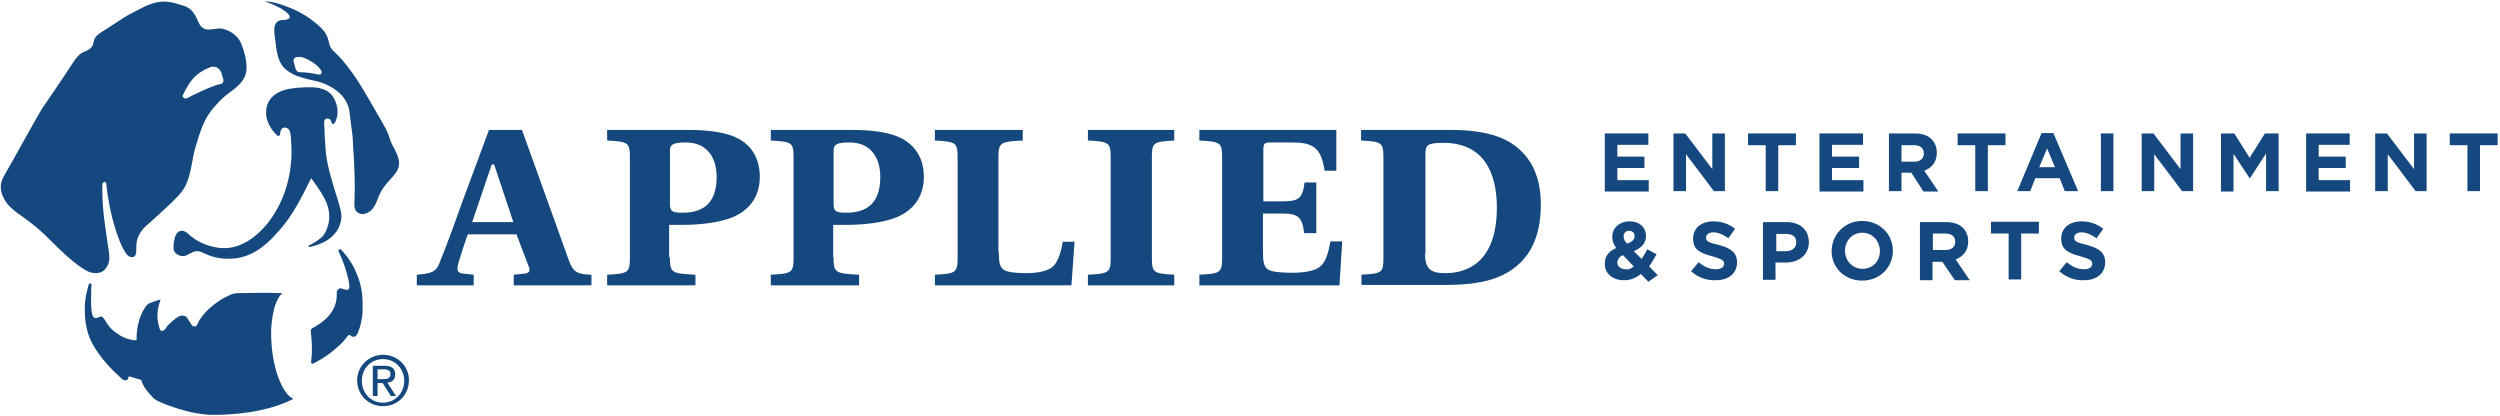 <?xml version="1.0" encoding="UTF-8"?>
<svg width="637px" height="106px" viewBox="0 0 637 106" version="1.1" xmlns="http://www.w3.org/2000/svg" xmlns:xlink="http://www.w3.org/1999/xlink">
    <title>AES_Logo_Blue_Horz</title>
    <g id="Selects" stroke="none" stroke-width="1" fill="none" fill-rule="evenodd">
        <g id="AES_Logo_Blue_Horz" fill="#14487E" fill-rule="nonzero">
            <g id="Group">
                <g transform="translate(106, 33)">
                    <path d="M44.8,39.7 L24.9,39.7 L24.9,37 L27.8,36.7 C29.1,36.5 29.1,35.8 28.6,34.6 L25.6,26.7 L13.2,26.7 C12.5,28.5 11.3,32.4 10.8,34 C10.3,35.8 10.5,36.5 11.9,36.7 L14.7,37 L14.7,39.7 L0.2,39.7 L0.2,37 C4,36.7 5.1,36.2 5.9,34.2 C8,29.1 10.4,22.4 12.1,17.6 L18.6,0.1 L27,0.1 L39,33.5 C40.1,36.5 41.4,36.9 44.7,37 L44.7,39.7 L44.8,39.7 Z M19.9,8.9 L19.3,8.9 L14.3,23.6 L24.8,23.6 L19.9,8.9 Z" id="Shape"></path>
                    <path d="M64.7,32.6 C64.7,36.5 65.1,36.7 71.2,37 L71.2,39.7 L48.7,39.7 L48.7,37 C54.1,36.7 54.5,36.5 54.5,32.6 L54.5,7.2 C54.5,3.3 54.1,3.1 48.7,2.8 L48.7,0.1 L69,0.1 C74.2,0.1 78.7,0.6 81.9,2.2 C85.3,3.9 87.6,7.2 87.6,12 C87.6,17.4 84.7,20.6 80.8,22.3 C77.7,23.6 73,24.3 67.7,24.3 L64.5,24.3 L64.5,32.6 L64.7,32.6 Z M64.7,18.8 C64.7,20.8 65.1,21.2 68,21.2 C74.5,21.2 76.6,17.3 76.6,12.1 C76.6,7.1 74.1,3.3 68.8,3.3 C65.5,3.3 64.7,3.8 64.7,5.4 L64.7,18.8 Z" id="Shape"></path>
                    <path d="M106.4,32.6 C106.4,36.5 106.8,36.7 112.9,37 L112.9,39.7 L90.4,39.7 L90.4,37 C95.8,36.7 96.2,36.5 96.2,32.6 L96.2,7.2 C96.2,3.3 95.8,3.1 90.4,2.8 L90.4,0.1 L110.7,0.1 C115.9,0.1 120.4,0.6 123.6,2.2 C127,3.9 129.4,7.2 129.4,12 C129.4,17.4 126.5,20.6 122.6,22.3 C119.5,23.6 114.8,24.3 109.5,24.3 L106.3,24.3 L106.3,32.6 L106.4,32.6 Z M106.4,18.8 C106.4,20.8 106.8,21.2 109.7,21.2 C116.2,21.2 118.3,17.3 118.3,12.1 C118.3,7.1 115.8,3.3 110.5,3.3 C107.2,3.3 106.4,3.8 106.4,5.4 L106.4,18.8 Z" id="Shape"></path>
                    <path d="M148.5,31.3 C148.5,34 148.8,35 149.7,35.7 C150.6,36.4 153.2,36.6 155.5,36.6 C158.3,36.6 160.9,36.1 162.2,35 C163.5,33.9 164.3,31.4 164.8,28.6 L167.8,28.6 L167,39.7 L132.2,39.7 L132.2,37 C137.6,36.7 138,36.5 138,32.6 L138,7.2 C138,3.3 137.6,3.1 132.2,2.8 L132.2,0.1 L154.6,0.1 L154.6,2.8 C148.8,3.1 148.4,3.3 148.4,7.2 L148.4,31.3 L148.5,31.3 Z" id="Path"></path>
                    <path d="M187.5,32.6 C187.5,36.5 187.9,36.7 193.2,37 L193.2,39.7 L171.2,39.7 L171.2,37 C176.6,36.7 177,36.5 177,32.6 L177,7.2 C177,3.3 176.6,3.1 171.2,2.8 L171.2,0.1 L193.2,0.1 L193.2,2.8 C187.8,3.1 187.5,3.3 187.5,7.2 L187.5,32.6 Z" id="Path"></path>
                    <path d="M240.8,37 C246.2,36.7 246.5,36.5 246.5,32.6 L246.5,7.2 C246.5,3.3 246.1,3.1 240.8,2.8 L240.8,0.1 L264,0.1 C273,0.2 277.9,2.1 281.2,5.1 C284.8,8.4 286.6,13 286.6,19.1 C286.6,28 283.4,33 278.8,36 C274.3,38.9 268.7,39.6 262.1,39.6 L240.9,39.6 L240.9,37 L240.8,37 Z M257.1,31.6 C257.1,35.6 258.6,36.6 262.3,36.6 C267.4,36.6 275.4,34.2 275.4,19.9 C275.4,10.8 271.9,3.4 261.8,3.4 C257.5,3.4 257.2,4 257.2,6.5 L257.2,31.6 L257.1,31.6 Z" id="Shape"></path>
                    <path d="M229.3,26.4 L226.3,26.4 C225.8,22.3 224.8,21.4 220.6,21.4 L215.8,21.4 L215.8,31.2 C215.8,33.9 216.1,34.9 217,35.6 C217.9,36.3 220.5,36.5 223.3,36.5 C226.5,36.5 229.1,36 230.4,34.9 C231.8,33.8 232.5,31.3 233,28.5 L236,28.5 L235.3,39.7 L199.6,39.7 L199.6,37 C205,36.7 205.4,36.5 205.4,32.6 L205.4,7.2 C205.4,3.3 205,3.1 199.6,2.8 L199.6,0.1 L234.5,0.1 L234.5,10.5 L231.5,10.5 C230.6,4 227.9,3.3 222.8,3.3 L217.6,3.3 C216.1,3.3 215.9,3.7 215.9,5.3 L215.9,18.3 L220.7,18.3 C224.9,18.3 225.9,17.6 226.4,13.5 L229.4,13.5 L229.4,26.4 L229.3,26.4 Z" id="Path"></path>
                </g>
                <g>
                    <path d="M97.6,90.4 C101.2,90.4 104.2,93.2 104.2,96.9 C104.2,100.7 101.2,103.5 97.6,103.5 C94,103.5 91,100.7 91,96.9 C91,93.3 94,90.4 97.6,90.4 Z M97.6,102.6 C100.6,102.6 103,100.2 103,97 C103,93.9 100.6,91.5 97.6,91.5 C94.5,91.5 92.2,93.9 92.2,97 C92.2,100.2 94.5,102.6 97.6,102.6 Z M95,93.2 L98,93.2 C99.8,93.2 100.7,93.9 100.7,95.4 C100.7,96.8 99.8,97.4 98.7,97.5 L100.9,100.9 L99.6,100.9 L97.5,97.6 L96.2,97.6 L96.2,100.9 L95,100.9 L95,93.2 Z M96.2,96.6 L97.5,96.6 C98.5,96.6 99.5,96.5 99.5,95.3 C99.5,94.3 98.6,94.1 97.8,94.1 L96.2,94.1 L96.2,96.6 Z" id="Shape"></path>
                    <g>
                        <path d="M54.4,17 C55.6,17 56.2,18 56.4,18.5 L56.9,20.3 C57,20.5 56.9,20.8 56.8,21 C56.7,21.2 56.4,21.4 56.2,21.4 C54.1,21.8 49.2,24.2 47.7,25 C47.6,25.1 47.5,25.1 47.3,25.1 C47,25.1 46.7,24.9 46.6,24.7 C46.5,24.5 46.5,24.2 46.7,24 C47.4,22.6 48.2,21.1 49.3,19.9 C50.3,18.8 51.8,17.8 53.4,17.2 C53.7,17 54.1,17 54.4,17 L54.4,17 Z M41.7,0.4 C39.6,0.4 37.4,1.4 36.8,1.7 C35.6,2.3 32.8,3.7 31.7,4.4 C30.6,5.1 27,7.5 26.3,7.9 C25.6,8.3 24.6,8.9 24.1,9.9 C23.7,10.8 23.9,11.4 23.4,11.9 C22.6,12.9 21.9,12.9 21,13.4 C20.2,13.8 19.4,14.7 18.5,16.1 C17.5,17.7 14.8,21.7 13.7,23.3 C13,24.3 11.5,26.5 10.9,27.4 C10.3,28.2 4.1,39.4 3.3,40.8 C3,41.3 2.5,42.3 2,43.1 C1.1,44.7 0.1,46.1 0.2,47.8 C0.3,50.3 2,52.2 2.9,53 C3.3,53.3 4.4,54.4 5.3,54.9 C7.7,56.6 8.8,57.5 10.4,58.9 C11.8,60.1 14.4,62.9 17.1,65.3 C19,67 20.8,68.3 21.9,68.9 C23.5,69.8 25.4,69.9 26.6,68.8 C28.3,67 27.9,65.3 27.6,63.2 C27.3,61.1 26.4,55.3 26.2,52.4 C26.1,50 26,48.1 26.1,47 C26.1,46.7 26.3,46.5 26.3,46.5 C26.6,46.2 27,46.3 27.1,46.9 C27.1,47.3 27.5,51.1 28.6,55.5 C29.2,58 30.3,61.3 31.4,63.4 C32.2,64.9 33,65.9 34.1,65.4 C35,65 34.6,63.5 34.8,61.9 C34.9,60.8 35.5,59.4 36.6,58.2 C37.1,57.6 37.4,57.4 38.1,56.8 C39.8,55.3 41.5,53.7 43.1,52.2 C44.7,50.7 46.2,49.2 47,47.8 C48.7,44.9 49,40.1 49.7,37.9 C51.5,31.5 52.6,29.7 54.3,27.6 C55.5,26.2 56.7,24.9 58.2,23.8 C59.7,22.7 62,21.1 62.6,18.9 C63.3,16.3 62.2,13 61.5,11.2 C60.8,9.4 59.1,8.1 57.6,7.6 C56.6,7.3 56.4,7.1 54.5,7.4 C53,7.6 51.5,7.9 50.5,5.5 C49.5,3.1 48.6,2.2 47.2,1.6 C45.9,1.2 43.8,0.4 41.7,0.4 Z" id="Shape"></path>
                        <path d="M23.3,72.8 C23.5,72.1 22.7,72.1 22.6,72.5 C22.5,73 21.6,75.7 21.6,78.5 C21.6,81.3 21.8,85.3 24.6,89.3 C26.6,92.3 28.8,94.5 30.4,95.9 C30.9,96.4 31.4,97 32,96.9 C32.6,96.8 32.7,96.5 32.7,96.3 C32.7,96.1 32.7,95.8 33.3,96 C33.9,96.2 35.2,96.6 36,96.8 C36.3,98.1 37.1,99.1 37.4,99.5 C37.7,99.9 38.9,101.3 39.4,101.7 C40.4,102.4 44.2,104 49,105.1 C50.1,105.3 51.7,105.6 53.5,105.7 C59,105.8 67.6,105.1 74,102 C74.2,101.9 74.4,101.8 74.5,101.8 C74.6,101.7 74.8,101.6 74.4,101.4 C74.1,101.3 72.8,100.5 71.4,97.4 C70.7,95.8 70.2,94.1 69.8,92.2 C69.4,90.3 69.2,88.3 69.1,86.2 C69,83.9 69.2,81.4 69.7,79.4 C69.9,78.3 70.2,77.4 70.6,76.6 C70.9,75.9 71.3,75.3 71.8,74.9 C71.8,74.9 71.9,74.8 71.8,74.8 C71.8,74.8 71.8,74.7 71.7,74.7 C71.6,74.7 69.8,74.6 67.6,74.6 C64.8,74.6 61.2,74.7 60.4,74.7 C59,74.8 58.8,75.1 57.5,75.7 C56.2,76.3 52.8,78.5 51,81.3 C50.8,81.5 50.4,82.4 50.3,82.6 C50.2,82.8 50.1,83.2 49.6,83.2 C49.1,83.2 48.8,82.8 48.6,82.4 C48.3,82 48,81.5 47.7,81 C47.4,80.5 46.5,80.2 45.6,80.6 C44.8,81 43,82.5 42.4,83.4 C41.8,84.3 41.6,84.3 41.2,84.3 C40.8,84.3 40.7,83.9 40.5,83.1 C40.3,82.3 39.6,79.9 40.8,76.7 C40.9,76.5 41,76.2 40.6,76.4 C40.1,76.5 38.7,77 38,77.3 C37.3,77.7 37,78.3 36.8,78.6 C36.6,78.9 34.8,81.7 34.8,86.2 C34.8,86.4 35,86.7 34.5,86.7 C33.1,86.7 31.2,85.9 30.8,85.6 C30.4,85.3 28.8,84.5 27.7,83 C27.3,82.5 26.7,81.5 26.5,81.2 C26.3,80.9 26,80.5 25.5,80.7 C24.9,80.9 24.5,81.2 24.1,81 C23.7,80.8 23.5,80.3 23.4,79.6 C23.3,78.9 23.2,78.1 23.2,76.2 C23.3,74.3 23.2,73.2 23.3,72.8 Z" id="Path"></path>
                        <path d="M86.9,63.6 C86.7,63.4 86.6,63.5 86.4,63.6 C86.2,63.7 86.2,63.9 86.3,64.1 C86.4,64.3 87.6,67 88,68.4 C88.4,69.8 88.9,71.4 89,72.6 C89,73.2 89.1,73.4 88.8,73.7 C88.6,73.9 88.3,73.9 88,73.8 C87.7,73.7 87.3,73.6 87,73.5 C86.7,73.4 86.3,73.5 86.2,73.7 C86.1,73.9 85.8,74 85.8,74.5 C85.8,75.2 86,77.5 84.3,79.8 C82.8,81.9 80.3,83.2 80,83.4 C79.5,83.6 79.1,83.9 79.2,84.5 C79.3,85.5 79.7,88.8 79.3,91.9 C79.3,92.3 79.2,92.4 79.4,92.6 C79.5,92.7 79.7,92.7 79.9,92.6 C80.1,92.5 80.8,92.1 81.7,91.6 C82.9,90.9 84.3,89.9 85.2,89.1 C86.9,87.7 87.8,86.7 88.5,85.7 C88.7,85.5 88.9,85.2 89.2,85.4 C89.5,85.6 89.7,85.9 90.3,85.8 C90.6,85.7 90.8,85.5 91,85.2 C91.3,84.5 91.9,83.2 92.2,81.1 C92.4,80 92.4,79.2 92.4,78 C92.4,76.1 92.3,74.8 92,73.3 C91.7,71.8 91.3,70.7 90.6,69.1 C89.5,66.3 87.1,63.8 86.9,63.6 Z" id="Path"></path>
                        <path d="M73.9,22.6 C70.8,23.1 67.7,24.9 67.8,28.9 C67.8,30.6 68.9,32.9 70.5,34.4 C70.8,34.7 71.3,34.9 71.4,33.9 C71.5,32.9 72,32.5 72.5,32.5 C73.1,32.5 73.8,32.8 74,34 C74.2,35.2 74.4,39 74.2,40.9 C74,42.8 73.7,48.2 70,54.3 C66.2,60.4 61.1,63.6 56.3,63.2 C51.9,62.8 49.3,60.7 48.8,60.3 C48.3,59.9 47.3,58.8 46.4,58.8 C45.4,58.8 45,59.5 44.8,59.9 C44.5,60.4 44.2,61.9 44.2,63 C44.2,64.1 44.8,64.7 45.5,65 C46.6,65.5 47.4,65.2 48.2,64.7 C49,64.3 49.5,64 50.2,64 C51.1,64 51.5,64.3 52.6,64.8 C53.7,65.3 56,66.1 59,65.9 C62,65.8 65.7,64.6 69.8,60.2 C72.1,57.8 73.7,55.7 75.7,52.3 C76.8,50.4 77.9,48.1 79.3,45.4 C80.4,46.9 81.7,48.7 82.7,50.6 C83.5,52.1 83.9,53.7 83.9,55.1 C83.9,55.8 83.8,56.9 83.5,57.7 C83.3,58.4 83.1,58.9 82.7,59.5 C82.4,60.1 82,60.5 81.4,60.9 C80.8,61.4 79.8,62 79.2,62.3 C78.7,62.5 78.6,62.6 78.6,62.8 C78.6,62.9 78.8,63 79.5,62.8 C80.5,62.5 86.5,61.2 87,55.4 C87.2,52.7 83.6,45.2 83,38.5 C82.9,37.5 82.6,32.5 82.6,31.4 C82.6,31.1 82.6,30.8 82.7,30.6 C82.9,30.3 83.2,30.2 83.4,30.2 C83.8,30.2 84.2,30.4 84.3,30.7 C84.4,31.1 84.6,31.6 84.8,31.6 C85,31.6 85.3,31.5 85.6,30.7 C85.9,29.9 86.4,28.1 85.5,25.9 C84.5,23.3 82.6,22.7 81.1,22.4 C79.6,22.1 76.3,22.2 73.9,22.6 Z" id="Path"></path>
                        <path d="M76,14.5 C76.3,14.5 76.6,14.5 77,14.6 C78.8,15.1 81.3,16.8 81.9,18.1 C82,18.3 82,18.5 81.9,18.7 C81.8,18.9 81.6,19 81.4,19 L81.3,19 L81.2,19 C79.4,18.6 77.8,18.4 76.4,18.4 C75.9,18.4 75.4,18 75.3,17.5 L74.8,15.6 C74.8,15.5 74.7,15.2 75,14.9 C75.2,14.6 75.5,14.5 76,14.5 L76,14.5 L76,14.5 Z M67.4,0.3 C67.6,0.4 69.1,0.9 70.3,1.5 C70.7,1.7 71.8,2.2 72.4,2.7 C72.7,2.9 73.9,3.7 73.8,4.4 C73.7,5.1 72.2,5.1 72,5.1 C71.5,5.1 70.8,5.3 70.4,5.8 C70,6.3 69.9,6.9 69.9,7.5 C69.8,8.4 70.1,9.5 70.3,11.6 C70.7,14.8 71.4,16.2 72.4,17.3 C73.1,18 74.1,18.7 75.5,19.3 C76.3,19.6 77.4,19.9 78.5,20.2 C79.4,20.4 80.3,20.6 81.1,20.8 C82.5,21.2 84,21.8 85.5,22.9 C87.8,24.5 88.8,26.8 89,28.1 C89.2,29.5 89.3,30.4 89.4,31.3 C89.5,32.2 89.9,34.9 89.9,35.7 C89.9,36.2 90.1,39.2 90.2,40.9 C90.3,43.5 90.4,45.5 90.4,47.1 C90.4,49.2 90.3,50.5 90.3,51.6 C90.2,53.5 90.8,54.2 91.9,54.5 C93,54.7 94.4,54.1 95.2,52.8 C96.1,51.6 96.1,50.6 97.1,48.8 C98.1,47 98.9,46.4 100,45.1 C101.1,43.8 101.6,43.1 101.7,41.6 C101.7,40.2 100.8,38.4 100.1,37.2 C99.6,36.3 99.3,35.3 99,34.4 C98.8,33.8 98.5,33.4 98.4,33 C97.9,32 96.7,30 94,25.3 C91.3,20.6 90.1,19 88.6,17 C87.1,15 85.6,13.6 85.1,13.1 C84.8,12.9 84.4,12.4 84.1,11.8 C83.7,10.8 83.8,10 83,8.6 C82.4,7.5 81.1,6.4 80.2,5.7 C79.4,5 76.9,3.1 73.4,1.8 C69.9,0.4 68.3,0.4 67.4,0.3 C67.3,0.2 67.3,0.3 67.4,0.3 Z" id="Shape"></path>
                    </g>
                </g>
            </g>
            <g id="Group" transform="translate(408, 33)">
                <polygon id="Path" points="0.8 1 12 1 12 3.9 4.1 3.9 4.1 6.9 11 6.9 11 9.8 4.1 9.8 4.1 12.9 12.1 12.9 12.1 15.8 0.9 15.8 0.9 1"></polygon>
                <polygon id="Path" points="18.4 1 21.4 1 28.3 10.1 28.3 1 31.5 1 31.5 15.7 28.7 15.7 21.6 6.3 21.6 15.7 18.4 15.7 18.4 1"></polygon>
                <polygon id="Path" points="41.9 4 37.4 4 37.4 1 49.6 1 49.6 4 45.1 4 45.1 15.7 41.9 15.7"></polygon>
                <polygon id="Path" points="55.6 1 66.7 1 66.7 3.9 58.8 3.9 58.8 6.9 65.7 6.9 65.7 9.8 58.8 9.8 58.8 12.9 66.8 12.9 66.8 15.8 55.6 15.8 55.6 1"></polygon>
                <path d="M73.2,1 L79.9,1 C81.8,1 83.2,1.5 84.2,2.5 C85,3.3 85.5,4.5 85.5,5.9 L85.5,5.9 C85.5,8.3 84.2,9.8 82.3,10.5 L85.9,15.8 L82.1,15.8 L79,11 L76.5,11 L76.5,15.7 L73.3,15.7 L73.3,1 L73.2,1 Z M79.7,8.2 C81.3,8.2 82.2,7.4 82.2,6.1 L82.2,6.1 C82.2,4.7 81.2,4 79.7,4 L76.5,4 L76.5,8.2 L79.7,8.2 Z" id="Shape"></path>
                <polygon id="Path" points="95.3 4 90.8 4 90.8 1 103 1 103 4 98.5 4 98.5 15.7 95.3 15.7"></polygon>
                <path d="M112.2,0.9 L115.2,0.9 L121.5,15.7 L118.1,15.7 L116.8,12.4 L110.6,12.4 L109.3,15.7 L106,15.7 L112.2,0.9 Z M115.6,9.6 L113.6,4.8 L111.6,9.6 L115.6,9.6 Z" id="Shape"></path>
                <polygon id="Path" points="127.3 1 130.5 1 130.5 15.7 127.3 15.7"></polygon>
                <polygon id="Path" points="137.7 1 140.7 1 147.6 10.1 147.6 1 150.8 1 150.8 15.7 148 15.7 140.9 6.3 140.9 15.7 137.7 15.7"></polygon>
                <polygon id="Path" points="157.8 1 161.3 1 165.2 7.2 169.1 1 172.6 1 172.6 15.7 169.4 15.7 169.4 6.1 165.3 12.4 165.2 12.4 161.1 6.2 161.1 15.8 157.9 15.8 157.9 1"></polygon>
                <polygon id="Path" points="179.6 1 190.7 1 190.7 3.9 182.8 3.9 182.8 6.9 189.7 6.9 189.7 9.8 182.8 9.8 182.8 12.9 190.8 12.9 190.8 15.8 179.6 15.8"></polygon>
                <polygon id="Path" points="197.2 1 200.2 1 207.1 10.1 207.1 1 210.3 1 210.3 15.7 207.5 15.7 200.4 6.3 200.4 15.7 197.2 15.7"></polygon>
                <polygon id="Path" points="220.7 4 216.2 4 216.2 1 228.4 1 228.4 4 223.9 4 223.9 15.7 220.7 15.7"></polygon>
                <path d="M10.1,36.8 C8.9,37.8 7.5,38.4 5.8,38.4 C3,38.4 0.9,36.8 0.9,34.2 L0.9,34.2 C0.9,32.3 1.9,31 3.8,30.2 C3.1,29.2 2.8,28.3 2.8,27.3 L2.8,27.3 C2.8,25.3 4.4,23.4 7.3,23.4 C9.8,23.4 11.4,25 11.4,27.1 L11.4,27.1 C11.4,29.1 10.1,30.2 8.3,31 L10.3,33 C10.8,32.2 11.3,31.4 11.7,30.5 L14.1,31.8 C13.5,32.8 12.9,33.9 12.2,34.9 L14.4,37.1 L12,38.8 L10.1,36.8 Z M8.3,34.9 L5.5,32 C4.5,32.5 4.1,33.2 4.1,33.9 L4.1,33.9 C4.1,34.9 5,35.6 6.2,35.6 C6.9,35.8 7.6,35.4 8.3,34.9 Z M8.5,27.2 L8.5,27.2 C8.5,26.3 7.9,25.8 7.1,25.8 C6.2,25.8 5.7,26.4 5.7,27.3 L5.7,27.3 C5.7,28 6,28.4 6.6,29.1 C7.8,28.6 8.5,28.1 8.5,27.2 Z" id="Shape"></path>
                <path d="M22.9,36.1 L24.8,33.8 C26.1,34.9 27.5,35.6 29.2,35.6 C30.5,35.6 31.3,35.1 31.3,34.2 L31.3,34.2 C31.3,33.4 30.8,33 28.3,32.3 C25.3,31.5 23.4,30.7 23.4,27.8 L23.4,27.8 C23.4,25.1 25.5,23.4 28.6,23.4 C30.7,23.4 32.6,24.1 34.1,25.3 L32.4,27.7 C31.1,26.8 29.8,26.2 28.6,26.2 C27.4,26.2 26.7,26.8 26.7,27.5 L26.7,27.5 C26.7,28.5 27.3,28.8 29.9,29.4 C32.9,30.2 34.6,31.3 34.6,33.8 L34.6,33.8 C34.6,36.7 32.4,38.4 29.2,38.4 C26.9,38.5 24.6,37.7 22.9,36.1 Z" id="Path"></path>
                <path d="M41.3,23.6 L47.3,23.6 C50.8,23.6 52.9,25.7 52.9,28.7 L52.9,28.7 C52.9,32.1 50.2,33.9 46.9,33.9 L44.4,33.9 L44.4,38.3 L41.2,38.3 L41.2,23.6 L41.3,23.6 Z M47.1,31 C48.7,31 49.7,30 49.7,28.8 L49.7,28.8 C49.7,27.3 48.7,26.6 47.1,26.6 L44.6,26.6 L44.6,31 L47.1,31 Z" id="Shape"></path>
                <path d="M58.7,31 L58.7,31 C58.7,26.8 62,23.3 66.5,23.3 C71,23.3 74.3,26.7 74.3,30.9 L74.3,30.9 C74.3,35.1 71,38.5 66.5,38.5 C62,38.5 58.7,35.2 58.7,31 Z M71,31 L71,31 C71,28.4 69.1,26.3 66.5,26.3 C63.9,26.3 62.1,28.4 62.1,30.9 L62.1,30.9 C62.1,33.4 64,35.5 66.6,35.5 C69.2,35.5 71,33.5 71,31 Z" id="Shape"></path>
                <path d="M81.2,23.6 L87.9,23.6 C89.8,23.6 91.2,24.1 92.2,25.1 C93,25.9 93.5,27.1 93.5,28.5 L93.5,28.5 C93.5,30.9 92.2,32.4 90.3,33.1 L93.9,38.4 L90.1,38.4 L86.9,33.7 L84.4,33.7 L84.4,38.4 L81.2,38.4 L81.2,23.6 L81.2,23.6 Z M87.7,30.7 C89.3,30.7 90.2,29.9 90.2,28.6 L90.2,28.6 C90.2,27.2 89.2,26.5 87.7,26.5 L84.5,26.5 L84.5,30.7 L87.7,30.7 Z" id="Shape"></path>
                <polygon id="Path" points="103.8 26.5 99.3 26.5 99.3 23.5 111.5 23.5 111.5 26.5 107 26.5 107 38.2 103.8 38.2"></polygon>
                <path d="M116.7,36.1 L118.6,33.8 C119.9,34.9 121.3,35.6 123,35.6 C124.3,35.6 125.1,35.1 125.1,34.2 L125.1,34.2 C125.1,33.4 124.6,33 122.1,32.3 C119.1,31.5 117.2,30.7 117.2,27.8 L117.2,27.8 C117.2,25.1 119.3,23.4 122.4,23.4 C124.5,23.4 126.4,24.1 127.9,25.3 L126.2,27.7 C124.9,26.8 123.6,26.2 122.4,26.2 C121.2,26.2 120.5,26.8 120.5,27.5 L120.5,27.5 C120.5,28.5 121.1,28.8 123.7,29.4 C126.7,30.2 128.4,31.3 128.4,33.8 L128.4,33.8 C128.4,36.7 126.2,38.4 123,38.4 C120.7,38.5 118.5,37.7 116.7,36.1 Z" id="Path"></path>
            </g>
        </g>
    </g>
</svg>